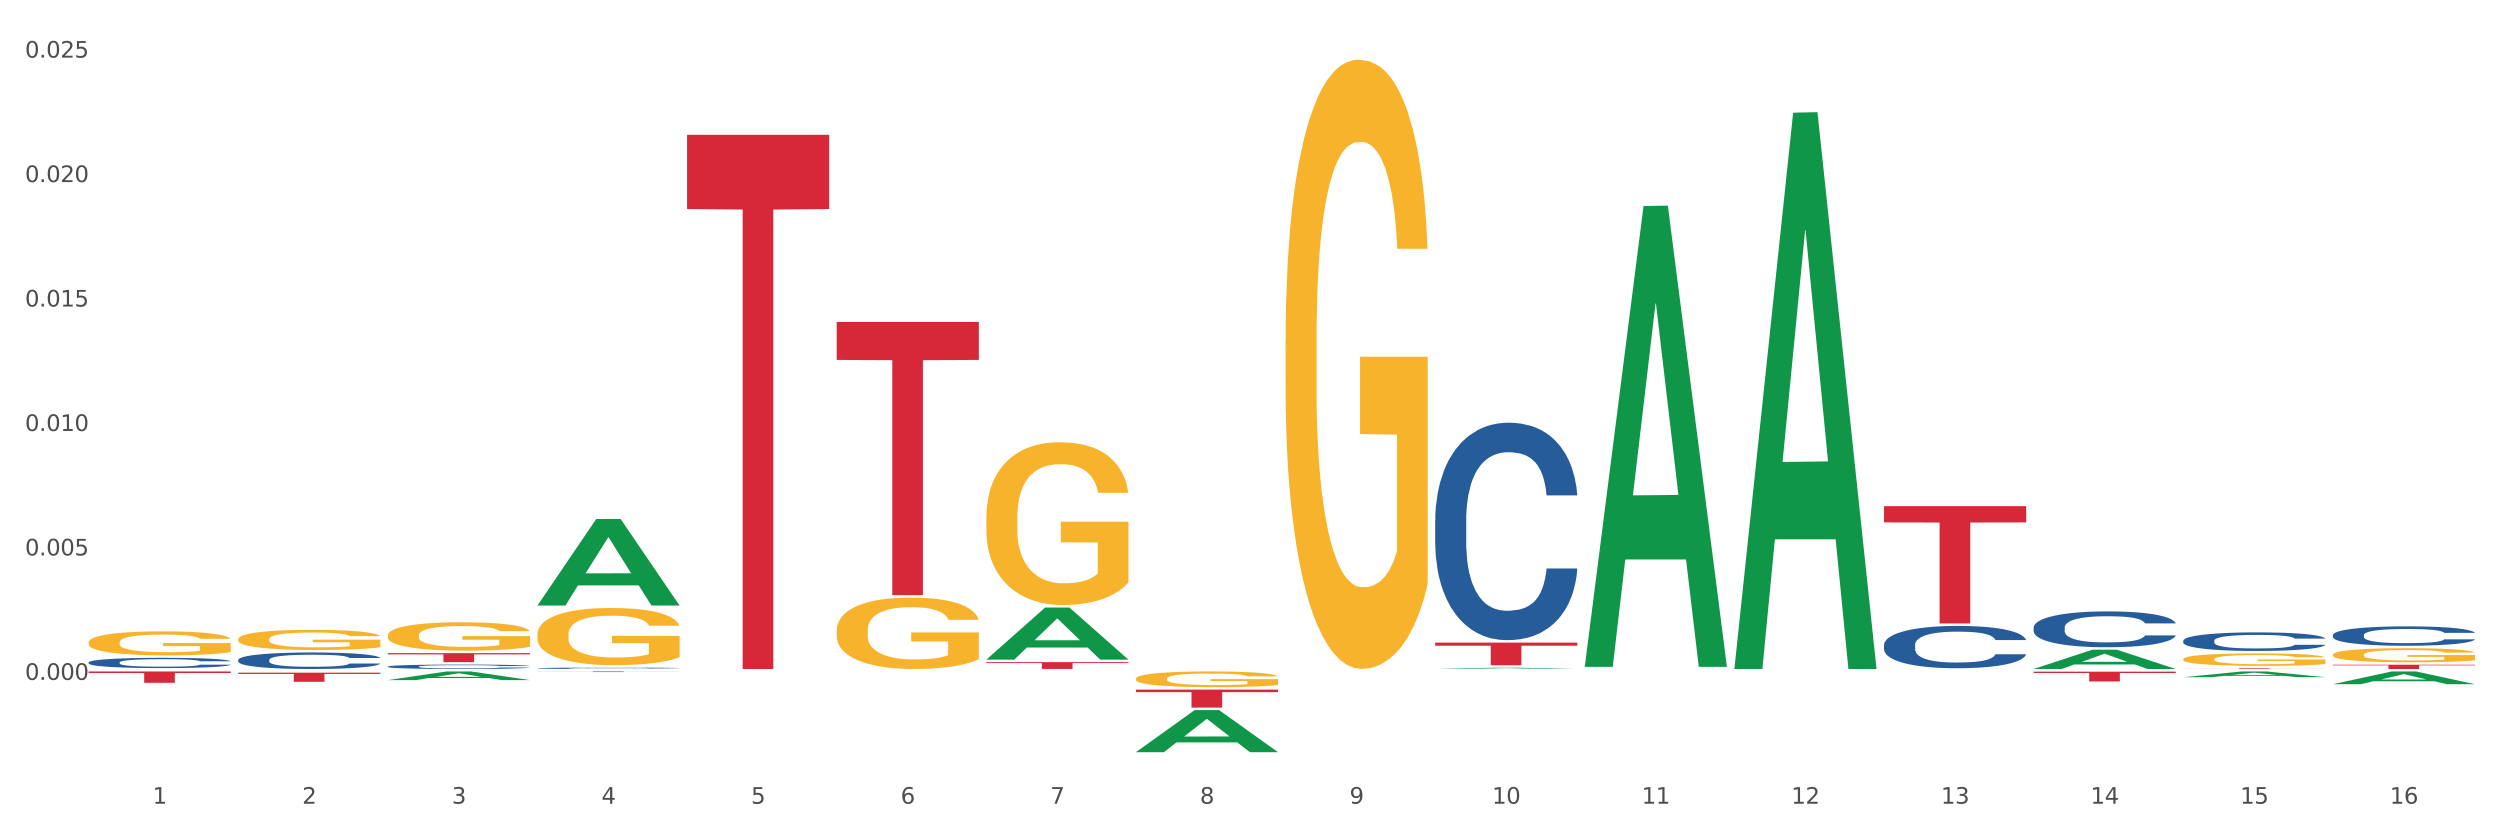 <?xml version="1.0" encoding="utf-8" standalone="no"?>
<!DOCTYPE svg PUBLIC "-//W3C//DTD SVG 1.1//EN"
  "http://www.w3.org/Graphics/SVG/1.1/DTD/svg11.dtd">
<svg xmlns:xlink="http://www.w3.org/1999/xlink" width="1080pt" height="360pt" viewBox="0 0 1080 360" xmlns="http://www.w3.org/2000/svg" version="1.1">
 <rect x="0" y="0" width="1080" height="360" fill="#333333" stroke="none"/>
 <defs>
  <style type="text/css">*{stroke-linejoin: round; stroke-linecap: butt}</style>
 </defs>
 <g id="figure_1">
  <g id="patch_1">
   <path d="M 0 360 
L 1080 360 
L 1080 0 
L 0 0 
z
" style="fill: #ffffff; stroke: #ffffff; stroke-linejoin: miter"/>
  </g>
  <g id="axes_1">
   <g id="matplotlib.axis_1">
    <g id="xtick_1">
     <g id="text_1">
      <!-- 1 -->
      <g style="fill: #4d4d4d" transform="translate(65.93 347.204) scale(0.096 -0.096)">
       <defs>
        <path id="DejaVuSans-31" d="M 794 531 
L 1825 531 
L 1825 4091 
L 703 3866 
L 703 4441 
L 1819 4666 
L 2450 4666 
L 2450 531 
L 3481 531 
L 3481 0 
L 794 0 
L 794 531 
z
" transform="scale(0.016)"/>
       </defs>
       <use xlink:href="#DejaVuSans-31"/>
      </g>
     </g>
    </g>
    <g id="xtick_2">
     <g id="text_2">
      <!-- 2 -->
      <g style="fill: #4d4d4d" transform="translate(130.565 347.204) scale(0.096 -0.096)">
       <defs>
        <path id="DejaVuSans-32" d="M 1228 531 
L 3431 531 
L 3431 0 
L 469 0 
L 469 531 
Q 828 903 1448 1529 
Q 2069 2156 2228 2338 
Q 2531 2678 2651 2914 
Q 2772 3150 2772 3378 
Q 2772 3750 2511 3984 
Q 2250 4219 1831 4219 
Q 1534 4219 1204 4116 
Q 875 4013 500 3803 
L 500 4441 
Q 881 4594 1212 4672 
Q 1544 4750 1819 4750 
Q 2544 4750 2975 4387 
Q 3406 4025 3406 3419 
Q 3406 3131 3298 2873 
Q 3191 2616 2906 2266 
Q 2828 2175 2409 1742 
Q 1991 1309 1228 531 
z
" transform="scale(0.016)"/>
       </defs>
       <use xlink:href="#DejaVuSans-32"/>
      </g>
     </g>
    </g>
    <g id="xtick_3">
     <g id="text_3">
      <!-- 3 -->
      <g style="fill: #4d4d4d" transform="translate(195.199 347.204) scale(0.096 -0.096)">
       <defs>
        <path id="DejaVuSans-33" d="M 2597 2516 
Q 3050 2419 3304 2112 
Q 3559 1806 3559 1356 
Q 3559 666 3084 287 
Q 2609 -91 1734 -91 
Q 1441 -91 1130 -33 
Q 819 25 488 141 
L 488 750 
Q 750 597 1062 519 
Q 1375 441 1716 441 
Q 2309 441 2620 675 
Q 2931 909 2931 1356 
Q 2931 1769 2642 2001 
Q 2353 2234 1838 2234 
L 1294 2234 
L 1294 2753 
L 1863 2753 
Q 2328 2753 2575 2939 
Q 2822 3125 2822 3475 
Q 2822 3834 2567 4026 
Q 2313 4219 1838 4219 
Q 1578 4219 1281 4162 
Q 984 4106 628 3988 
L 628 4550 
Q 988 4650 1302 4700 
Q 1616 4750 1894 4750 
Q 2613 4750 3031 4423 
Q 3450 4097 3450 3541 
Q 3450 3153 3228 2886 
Q 3006 2619 2597 2516 
z
" transform="scale(0.016)"/>
       </defs>
       <use xlink:href="#DejaVuSans-33"/>
      </g>
     </g>
    </g>
    <g id="xtick_4">
     <g id="text_4">
      <!-- 4 -->
      <g style="fill: #4d4d4d" transform="translate(259.833 347.204) scale(0.096 -0.096)">
       <defs>
        <path id="DejaVuSans-34" d="M 2419 4116 
L 825 1625 
L 2419 1625 
L 2419 4116 
z
M 2253 4666 
L 3047 4666 
L 3047 1625 
L 3713 1625 
L 3713 1100 
L 3047 1100 
L 3047 0 
L 2419 0 
L 2419 1100 
L 313 1100 
L 313 1709 
L 2253 4666 
z
" transform="scale(0.016)"/>
       </defs>
       <use xlink:href="#DejaVuSans-34"/>
      </g>
     </g>
    </g>
    <g id="xtick_5">
     <g id="text_5">
      <!-- 5 -->
      <g style="fill: #4d4d4d" transform="translate(324.467 347.204) scale(0.096 -0.096)">
       <defs>
        <path id="DejaVuSans-35" d="M 691 4666 
L 3169 4666 
L 3169 4134 
L 1269 4134 
L 1269 2991 
Q 1406 3038 1543 3061 
Q 1681 3084 1819 3084 
Q 2600 3084 3056 2656 
Q 3513 2228 3513 1497 
Q 3513 744 3044 326 
Q 2575 -91 1722 -91 
Q 1428 -91 1123 -41 
Q 819 9 494 109 
L 494 744 
Q 775 591 1075 516 
Q 1375 441 1709 441 
Q 2250 441 2565 725 
Q 2881 1009 2881 1497 
Q 2881 1984 2565 2268 
Q 2250 2553 1709 2553 
Q 1456 2553 1204 2497 
Q 953 2441 691 2322 
L 691 4666 
z
" transform="scale(0.016)"/>
       </defs>
       <use xlink:href="#DejaVuSans-35"/>
      </g>
     </g>
    </g>
    <g id="xtick_6">
     <g id="text_6">
      <!-- 6 -->
      <g style="fill: #4d4d4d" transform="translate(389.102 347.204) scale(0.096 -0.096)">
       <defs>
        <path id="DejaVuSans-36" d="M 2113 2584 
Q 1688 2584 1439 2293 
Q 1191 2003 1191 1497 
Q 1191 994 1439 701 
Q 1688 409 2113 409 
Q 2538 409 2786 701 
Q 3034 994 3034 1497 
Q 3034 2003 2786 2293 
Q 2538 2584 2113 2584 
z
M 3366 4563 
L 3366 3988 
Q 3128 4100 2886 4159 
Q 2644 4219 2406 4219 
Q 1781 4219 1451 3797 
Q 1122 3375 1075 2522 
Q 1259 2794 1537 2939 
Q 1816 3084 2150 3084 
Q 2853 3084 3261 2657 
Q 3669 2231 3669 1497 
Q 3669 778 3244 343 
Q 2819 -91 2113 -91 
Q 1303 -91 875 529 
Q 447 1150 447 2328 
Q 447 3434 972 4092 
Q 1497 4750 2381 4750 
Q 2619 4750 2861 4703 
Q 3103 4656 3366 4563 
z
" transform="scale(0.016)"/>
       </defs>
       <use xlink:href="#DejaVuSans-36"/>
      </g>
     </g>
    </g>
    <g id="xtick_7">
     <g id="text_7">
      <!-- 7 -->
      <g style="fill: #4d4d4d" transform="translate(453.736 347.204) scale(0.096 -0.096)">
       <defs>
        <path id="DejaVuSans-37" d="M 525 4666 
L 3525 4666 
L 3525 4397 
L 1831 0 
L 1172 0 
L 2766 4134 
L 525 4134 
L 525 4666 
z
" transform="scale(0.016)"/>
       </defs>
       <use xlink:href="#DejaVuSans-37"/>
      </g>
     </g>
    </g>
    <g id="xtick_8">
     <g id="text_8">
      <!-- 8 -->
      <g style="fill: #4d4d4d" transform="translate(518.37 347.204) scale(0.096 -0.096)">
       <defs>
        <path id="DejaVuSans-38" d="M 2034 2216 
Q 1584 2216 1326 1975 
Q 1069 1734 1069 1313 
Q 1069 891 1326 650 
Q 1584 409 2034 409 
Q 2484 409 2743 651 
Q 3003 894 3003 1313 
Q 3003 1734 2745 1975 
Q 2488 2216 2034 2216 
z
M 1403 2484 
Q 997 2584 770 2862 
Q 544 3141 544 3541 
Q 544 4100 942 4425 
Q 1341 4750 2034 4750 
Q 2731 4750 3128 4425 
Q 3525 4100 3525 3541 
Q 3525 3141 3298 2862 
Q 3072 2584 2669 2484 
Q 3125 2378 3379 2068 
Q 3634 1759 3634 1313 
Q 3634 634 3220 271 
Q 2806 -91 2034 -91 
Q 1263 -91 848 271 
Q 434 634 434 1313 
Q 434 1759 690 2068 
Q 947 2378 1403 2484 
z
M 1172 3481 
Q 1172 3119 1398 2916 
Q 1625 2713 2034 2713 
Q 2441 2713 2670 2916 
Q 2900 3119 2900 3481 
Q 2900 3844 2670 4047 
Q 2441 4250 2034 4250 
Q 1625 4250 1398 4047 
Q 1172 3844 1172 3481 
z
" transform="scale(0.016)"/>
       </defs>
       <use xlink:href="#DejaVuSans-38"/>
      </g>
     </g>
    </g>
    <g id="xtick_9">
     <g id="text_9">
      <!-- 9 -->
      <g style="fill: #4d4d4d" transform="translate(583.005 347.204) scale(0.096 -0.096)">
       <defs>
        <path id="DejaVuSans-39" d="M 703 97 
L 703 672 
Q 941 559 1184 500 
Q 1428 441 1663 441 
Q 2288 441 2617 861 
Q 2947 1281 2994 2138 
Q 2813 1869 2534 1725 
Q 2256 1581 1919 1581 
Q 1219 1581 811 2004 
Q 403 2428 403 3163 
Q 403 3881 828 4315 
Q 1253 4750 1959 4750 
Q 2769 4750 3195 4129 
Q 3622 3509 3622 2328 
Q 3622 1225 3098 567 
Q 2575 -91 1691 -91 
Q 1453 -91 1209 -44 
Q 966 3 703 97 
z
M 1959 2075 
Q 2384 2075 2632 2365 
Q 2881 2656 2881 3163 
Q 2881 3666 2632 3958 
Q 2384 4250 1959 4250 
Q 1534 4250 1286 3958 
Q 1038 3666 1038 3163 
Q 1038 2656 1286 2365 
Q 1534 2075 1959 2075 
z
" transform="scale(0.016)"/>
       </defs>
       <use xlink:href="#DejaVuSans-39"/>
      </g>
     </g>
    </g>
    <g id="xtick_10">
     <g id="text_10">
      <!-- 10 -->
      <g style="fill: #4d4d4d" transform="translate(644.585 347.204) scale(0.096 -0.096)">
       <defs>
        <path id="DejaVuSans-30" d="M 2034 4250 
Q 1547 4250 1301 3770 
Q 1056 3291 1056 2328 
Q 1056 1369 1301 889 
Q 1547 409 2034 409 
Q 2525 409 2770 889 
Q 3016 1369 3016 2328 
Q 3016 3291 2770 3770 
Q 2525 4250 2034 4250 
z
M 2034 4750 
Q 2819 4750 3233 4129 
Q 3647 3509 3647 2328 
Q 3647 1150 3233 529 
Q 2819 -91 2034 -91 
Q 1250 -91 836 529 
Q 422 1150 422 2328 
Q 422 3509 836 4129 
Q 1250 4750 2034 4750 
z
" transform="scale(0.016)"/>
       </defs>
       <use xlink:href="#DejaVuSans-31"/>
       <use xlink:href="#DejaVuSans-30" transform="translate(63.623 0)"/>
      </g>
     </g>
    </g>
    <g id="xtick_11">
     <g id="text_11">
      <!-- 11 -->
      <g style="fill: #4d4d4d" transform="translate(709.219 347.204) scale(0.096 -0.096)">
       <use xlink:href="#DejaVuSans-31"/>
       <use xlink:href="#DejaVuSans-31" transform="translate(63.623 0)"/>
      </g>
     </g>
    </g>
    <g id="xtick_12">
     <g id="text_12">
      <!-- 12 -->
      <g style="fill: #4d4d4d" transform="translate(773.854 347.204) scale(0.096 -0.096)">
       <use xlink:href="#DejaVuSans-31"/>
       <use xlink:href="#DejaVuSans-32" transform="translate(63.623 0)"/>
      </g>
     </g>
    </g>
    <g id="xtick_13">
     <g id="text_13">
      <!-- 13 -->
      <g style="fill: #4d4d4d" transform="translate(838.488 347.204) scale(0.096 -0.096)">
       <use xlink:href="#DejaVuSans-31"/>
       <use xlink:href="#DejaVuSans-33" transform="translate(63.623 0)"/>
      </g>
     </g>
    </g>
    <g id="xtick_14">
     <g id="text_14">
      <!-- 14 -->
      <g style="fill: #4d4d4d" transform="translate(903.122 347.204) scale(0.096 -0.096)">
       <use xlink:href="#DejaVuSans-31"/>
       <use xlink:href="#DejaVuSans-34" transform="translate(63.623 0)"/>
      </g>
     </g>
    </g>
    <g id="xtick_15">
     <g id="text_15">
      <!-- 15 -->
      <g style="fill: #4d4d4d" transform="translate(967.756 347.204) scale(0.096 -0.096)">
       <use xlink:href="#DejaVuSans-31"/>
       <use xlink:href="#DejaVuSans-35" transform="translate(63.623 0)"/>
      </g>
     </g>
    </g>
    <g id="xtick_16">
     <g id="text_16">
      <!-- 16 -->
      <g style="fill: #4d4d4d" transform="translate(1032.391 347.204) scale(0.096 -0.096)">
       <use xlink:href="#DejaVuSans-31"/>
       <use xlink:href="#DejaVuSans-36" transform="translate(63.623 0)"/>
      </g>
     </g>
    </g>
    <g id="xtick_17"/>
    <g id="xtick_18"/>
    <g id="xtick_19"/>
    <g id="xtick_20"/>
    <g id="xtick_21"/>
    <g id="xtick_22"/>
    <g id="xtick_23"/>
    <g id="xtick_24"/>
    <g id="xtick_25"/>
    <g id="xtick_26"/>
    <g id="xtick_27"/>
    <g id="xtick_28"/>
    <g id="xtick_29"/>
    <g id="xtick_30"/>
    <g id="xtick_31"/>
   </g>
   <g id="matplotlib.axis_2">
    <g id="ytick_1">
     <g id="text_17">
      <!-- 0.000 -->
      <g style="fill: #4d4d4d" transform="translate(10.8 293.71) scale(0.096 -0.096)">
       <defs>
        <path id="DejaVuSans-2e" d="M 684 794 
L 1344 794 
L 1344 0 
L 684 0 
L 684 794 
z
" transform="scale(0.016)"/>
       </defs>
       <use xlink:href="#DejaVuSans-30"/>
       <use xlink:href="#DejaVuSans-2e" transform="translate(63.623 0)"/>
       <use xlink:href="#DejaVuSans-30" transform="translate(95.41 0)"/>
       <use xlink:href="#DejaVuSans-30" transform="translate(159.033 0)"/>
       <use xlink:href="#DejaVuSans-30" transform="translate(222.656 0)"/>
      </g>
     </g>
    </g>
    <g id="ytick_2">
     <g id="text_18">
      <!-- 0.005 -->
      <g style="fill: #4d4d4d" transform="translate(10.8 239.948) scale(0.096 -0.096)">
       <use xlink:href="#DejaVuSans-30"/>
       <use xlink:href="#DejaVuSans-2e" transform="translate(63.623 0)"/>
       <use xlink:href="#DejaVuSans-30" transform="translate(95.41 0)"/>
       <use xlink:href="#DejaVuSans-30" transform="translate(159.033 0)"/>
       <use xlink:href="#DejaVuSans-35" transform="translate(222.656 0)"/>
      </g>
     </g>
    </g>
    <g id="ytick_3">
     <g id="text_19">
      <!-- 0.010 -->
      <g style="fill: #4d4d4d" transform="translate(10.8 186.185) scale(0.096 -0.096)">
       <use xlink:href="#DejaVuSans-30"/>
       <use xlink:href="#DejaVuSans-2e" transform="translate(63.623 0)"/>
       <use xlink:href="#DejaVuSans-30" transform="translate(95.41 0)"/>
       <use xlink:href="#DejaVuSans-31" transform="translate(159.033 0)"/>
       <use xlink:href="#DejaVuSans-30" transform="translate(222.656 0)"/>
      </g>
     </g>
    </g>
    <g id="ytick_4">
     <g id="text_20">
      <!-- 0.015 -->
      <g style="fill: #4d4d4d" transform="translate(10.8 132.422) scale(0.096 -0.096)">
       <use xlink:href="#DejaVuSans-30"/>
       <use xlink:href="#DejaVuSans-2e" transform="translate(63.623 0)"/>
       <use xlink:href="#DejaVuSans-30" transform="translate(95.41 0)"/>
       <use xlink:href="#DejaVuSans-31" transform="translate(159.033 0)"/>
       <use xlink:href="#DejaVuSans-35" transform="translate(222.656 0)"/>
      </g>
     </g>
    </g>
    <g id="ytick_5">
     <g id="text_21">
      <!-- 0.020 -->
      <g style="fill: #4d4d4d" transform="translate(10.8 78.659) scale(0.096 -0.096)">
       <use xlink:href="#DejaVuSans-30"/>
       <use xlink:href="#DejaVuSans-2e" transform="translate(63.623 0)"/>
       <use xlink:href="#DejaVuSans-30" transform="translate(95.41 0)"/>
       <use xlink:href="#DejaVuSans-32" transform="translate(159.033 0)"/>
       <use xlink:href="#DejaVuSans-30" transform="translate(222.656 0)"/>
      </g>
     </g>
    </g>
    <g id="ytick_6">
     <g id="text_22">
      <!-- 0.025 -->
      <g style="fill: #4d4d4d" transform="translate(10.8 24.896) scale(0.096 -0.096)">
       <use xlink:href="#DejaVuSans-30"/>
       <use xlink:href="#DejaVuSans-2e" transform="translate(63.623 0)"/>
       <use xlink:href="#DejaVuSans-30" transform="translate(95.41 0)"/>
       <use xlink:href="#DejaVuSans-32" transform="translate(159.033 0)"/>
       <use xlink:href="#DejaVuSans-35" transform="translate(222.656 0)"/>
      </g>
     </g>
    </g>
    <g id="ytick_7"/>
    <g id="ytick_8"/>
    <g id="ytick_9"/>
    <g id="ytick_10"/>
    <g id="ytick_11"/>
    <g id="ytick_12"/>
   </g>
   <g id="PolyCollection_1">
    <path d="M 167.552 293.801 
L 167.615 293.797 
L 192.936 290.067 
L 203.444 290.063 
L 228.954 293.808 
L 216.8 293.808 
L 211.293 292.936 
L 185.149 292.936 
L 184.96 292.95 
L 179.642 293.808 
L 167.552 293.808 
L 167.552 293.801 
L 188.441 292.415 
L 208.001 292.412 
L 198.316 290.861 
L 198.19 290.854 
L 198.063 290.865 
L 188.378 292.412 
L 188.441 292.415 
L 167.552 293.801 
z
" clip-path="url(#p19c8337921)" style="fill: #109648"/>
    <path d="M 232.186 261.533 
L 232.249 261.498 
L 257.57 224.208 
L 268.078 224.173 
L 293.588 261.603 
L 281.435 261.603 
L 275.927 252.887 
L 249.784 252.887 
L 249.594 253.028 
L 244.276 261.603 
L 232.186 261.603 
L 232.186 261.533 
L 253.075 247.686 
L 272.636 247.65 
L 262.95 232.151 
L 262.824 232.081 
L 262.697 232.186 
L 253.012 247.65 
L 253.075 247.686 
L 232.186 261.533 
z
" clip-path="url(#p19c8337921)" style="fill: #109648"/>
    <path d="M 1007.797 287.178 
L 1069.2 287.178 
L 1069.2 287.432 
L 1045.046 287.433 
L 1045.046 289.006 
L 1031.806 289.006 
L 1031.806 287.433 
L 1007.797 287.432 
L 1007.797 287.179 
L 1007.797 287.178 
z
" clip-path="url(#p19c8337921)" style="fill: #d62839"/>
    <path d="M 490.723 324.915 
L 490.786 324.898 
L 516.107 306.75 
L 526.615 306.733 
L 552.126 324.95 
L 539.972 324.95 
L 534.464 320.707 
L 508.321 320.707 
L 508.131 320.776 
L 502.814 324.95 
L 490.723 324.95 
L 490.723 324.915 
L 511.613 318.176 
L 531.173 318.159 
L 521.488 310.615 
L 521.361 310.581 
L 521.234 310.632 
L 511.549 318.159 
L 511.613 318.176 
L 490.723 324.915 
z
" clip-path="url(#p19c8337921)" style="fill: #109648"/>
    <path d="M 619.992 288.963 
L 620.055 288.962 
L 645.376 288.45 
L 655.884 288.449 
L 681.394 288.964 
L 669.24 288.964 
L 663.733 288.844 
L 637.59 288.844 
L 637.4 288.846 
L 632.082 288.964 
L 619.992 288.964 
L 619.992 288.963 
L 640.881 288.772 
L 660.441 288.772 
L 650.756 288.559 
L 650.63 288.558 
L 650.503 288.559 
L 640.818 288.772 
L 640.881 288.772 
L 619.992 288.963 
z
" clip-path="url(#p19c8337921)" style="fill: #109648"/>
    <path d="M 426.089 284.942 
L 426.152 284.92 
L 451.473 262.467 
L 461.981 262.446 
L 487.491 284.984 
L 475.337 284.984 
L 469.83 279.736 
L 443.687 279.736 
L 443.497 279.82 
L 438.179 284.984 
L 426.089 284.984 
L 426.089 284.942 
L 446.978 276.604 
L 466.539 276.582 
L 456.853 267.25 
L 456.727 267.208 
L 456.6 267.271 
L 446.915 276.582 
L 446.978 276.604 
L 426.089 284.942 
z
" clip-path="url(#p19c8337921)" style="fill: #109648"/>
    <path d="M 619.992 277.602 
L 681.394 277.602 
L 681.394 278.962 
L 657.241 278.971 
L 657.241 287.392 
L 644 287.392 
L 644 278.971 
L 619.992 278.962 
L 619.992 277.611 
L 619.992 277.602 
z
" clip-path="url(#p19c8337921)" style="fill: #d62839"/>
    <path d="M 813.895 218.64 
L 875.297 218.64 
L 875.297 225.685 
L 851.143 225.733 
L 851.143 269.337 
L 837.903 269.337 
L 837.903 225.733 
L 813.895 225.685 
L 813.895 218.688 
L 813.895 218.64 
z
" clip-path="url(#p19c8337921)" style="fill: #d62839"/>
    <path d="M 943.163 288.709 
L 1004.566 288.709 
L 1004.566 288.75 
L 980.412 288.751 
L 980.412 289.006 
L 967.171 289.006 
L 967.171 288.751 
L 943.163 288.75 
L 943.163 288.709 
L 943.163 288.709 
z
" clip-path="url(#p19c8337921)" style="fill: #d62839"/>
    <path d="M 878.529 290.15 
L 939.931 290.15 
L 939.931 290.741 
L 915.778 290.745 
L 915.778 294.406 
L 902.537 294.406 
L 902.537 290.745 
L 878.529 290.741 
L 878.529 290.154 
L 878.529 290.15 
z
" clip-path="url(#p19c8337921)" style="fill: #d62839"/>
    <path d="M 426.089 286.041 
L 487.491 286.041 
L 487.491 286.45 
L 463.338 286.453 
L 463.338 288.985 
L 450.097 288.985 
L 450.097 286.453 
L 426.089 286.45 
L 426.089 286.044 
L 426.089 286.041 
z
" clip-path="url(#p19c8337921)" style="fill: #d62839"/>
    <path d="M 490.723 297.916 
L 552.126 297.916 
L 552.126 298.994 
L 527.972 299.002 
L 527.972 305.675 
L 514.731 305.675 
L 514.731 299.002 
L 490.723 298.994 
L 490.723 297.923 
L 490.723 297.916 
z
" clip-path="url(#p19c8337921)" style="fill: #d62839"/>
    <path d="M 943.163 292.554 
L 943.226 292.552 
L 968.547 290.065 
L 979.055 290.063 
L 1004.566 292.559 
L 992.412 292.559 
L 986.905 291.978 
L 960.761 291.978 
L 960.571 291.987 
L 955.254 292.559 
L 943.163 292.559 
L 943.163 292.554 
L 964.053 291.631 
L 983.613 291.629 
L 973.928 290.595 
L 973.801 290.59 
L 973.675 290.597 
L 963.989 291.629 
L 964.053 291.631 
L 943.163 292.554 
z
" clip-path="url(#p19c8337921)" style="fill: #109648"/>
    <path d="M 1007.797 295.57 
L 1007.861 295.565 
L 1033.181 290.068 
L 1043.689 290.063 
L 1069.2 295.581 
L 1057.046 295.581 
L 1051.539 294.296 
L 1025.395 294.296 
L 1025.205 294.316 
L 1019.888 295.581 
L 1007.797 295.581 
L 1007.797 295.57 
L 1028.687 293.529 
L 1048.247 293.524 
L 1038.562 291.239 
L 1038.435 291.229 
L 1038.309 291.244 
L 1028.624 293.524 
L 1028.687 293.529 
L 1007.797 295.57 
z
" clip-path="url(#p19c8337921)" style="fill: #109648"/>
    <path d="M 684.626 287.713 
L 684.689 287.526 
L 710.01 89.012 
L 720.518 88.825 
L 746.029 288.087 
L 733.875 288.087 
L 728.367 241.686 
L 702.224 241.686 
L 702.034 242.435 
L 696.717 288.087 
L 684.626 288.087 
L 684.626 287.713 
L 705.515 213.995 
L 725.076 213.808 
L 715.391 131.297 
L 715.264 130.923 
L 715.137 131.484 
L 705.452 213.808 
L 705.515 213.995 
L 684.626 287.713 
z
" clip-path="url(#p19c8337921)" style="fill: #109648"/>
    <path d="M 749.26 288.552 
L 749.324 288.326 
L 774.644 48.678 
L 785.152 48.452 
L 810.663 289.003 
L 798.509 289.003 
L 793.002 232.988 
L 766.858 232.988 
L 766.668 233.891 
L 761.351 289.003 
L 749.26 289.003 
L 749.26 288.552 
L 770.15 199.559 
L 789.71 199.333 
L 780.025 99.724 
L 779.898 99.273 
L 779.772 99.95 
L 770.086 199.333 
L 770.15 199.559 
L 749.26 288.552 
z
" clip-path="url(#p19c8337921)" style="fill: #109648"/>
    <path d="M 102.917 276.124 
L 102.99 276.116 
L 102.99 275.829 
L 103.135 275.582 
L 103.86 274.985 
L 104.947 274.491 
L 105.745 274.228 
L 106.542 274.013 
L 107.484 273.798 
L 108.644 273.574 
L 110.747 273.248 
L 112.052 273.08 
L 113.646 272.905 
L 116.546 272.65 
L 118.649 272.507 
L 120.823 272.387 
L 124.376 272.244 
L 126.695 272.18 
L 129.16 272.132 
L 132.132 272.1 
L 134.38 272.092 
L 139.309 272.116 
L 143.514 272.188 
L 145.544 272.244 
L 148.154 272.339 
L 149.531 272.403 
L 151.778 272.531 
L 154.098 272.698 
L 155.693 272.841 
L 158.085 273.112 
L 159.898 273.383 
L 161.565 273.718 
L 162.435 273.949 
L 163.087 274.164 
L 163.667 274.411 
L 164.247 274.801 
L 151.198 274.801 
L 150.691 274.523 
L 149.894 274.26 
L 148.734 274.005 
L 147.719 273.845 
L 145.979 273.646 
L 144.384 273.519 
L 142.717 273.423 
L 140.687 273.343 
L 139.092 273.303 
L 136.845 273.272 
L 132.422 273.28 
L 129.45 273.343 
L 127.42 273.423 
L 126.115 273.495 
L 124.956 273.574 
L 123.651 273.686 
L 122.128 273.853 
L 121.041 274.005 
L 119.953 274.196 
L 119.083 274.387 
L 118.286 274.61 
L 117.634 274.849 
L 117.126 275.096 
L 116.691 275.399 
L 116.329 275.901 
L 116.329 276.993 
L 116.474 277.24 
L 116.836 277.566 
L 117.271 277.813 
L 117.996 278.108 
L 118.649 278.307 
L 119.881 278.594 
L 121.258 278.833 
L 122.346 278.985 
L 123.433 279.112 
L 125.318 279.287 
L 127.42 279.431 
L 129.233 279.519 
L 131.697 279.598 
L 133.365 279.63 
L 134.815 279.646 
L 138.367 279.646 
L 140.904 279.622 
L 143.732 279.566 
L 145.906 279.495 
L 147.719 279.407 
L 149.749 279.264 
L 151.053 279.128 
L 151.053 277.463 
L 135.105 277.455 
L 135.105 276.347 
L 164.32 276.347 
L 164.32 279.598 
L 163.087 279.766 
L 161.71 279.917 
L 160.26 280.052 
L 158.085 280.22 
L 155.476 280.379 
L 153.156 280.491 
L 150.691 280.586 
L 147.791 280.674 
L 144.022 280.754 
L 141.702 280.785 
L 138.802 280.809 
L 135.395 280.817 
L 132.422 280.801 
L 129.523 280.762 
L 126.478 280.69 
L 123.506 280.586 
L 121.258 280.483 
L 119.011 280.355 
L 116.619 280.188 
L 114.734 280.028 
L 113.284 279.885 
L 111.689 279.702 
L 109.949 279.463 
L 108.644 279.248 
L 107.484 279.025 
L 106.252 278.738 
L 105.382 278.491 
L 104.512 278.18 
L 104.005 277.949 
L 103.425 277.59 
L 102.99 277.088 
L 102.917 276.124 
z
" clip-path="url(#p19c8337921)" style="fill: #f7b32b"/>
    <path d="M 167.552 274.497 
L 167.624 274.486 
L 167.624 274.082 
L 167.769 273.735 
L 168.494 272.895 
L 169.581 272.2 
L 170.379 271.831 
L 171.176 271.528 
L 172.119 271.226 
L 173.279 270.912 
L 175.381 270.453 
L 176.686 270.218 
L 178.281 269.971 
L 181.18 269.613 
L 183.283 269.411 
L 185.458 269.243 
L 189.01 269.041 
L 191.33 268.952 
L 193.794 268.884 
L 196.767 268.84 
L 199.014 268.828 
L 203.944 268.862 
L 208.148 268.963 
L 210.178 269.041 
L 212.788 269.176 
L 214.165 269.265 
L 216.413 269.445 
L 218.732 269.68 
L 220.327 269.881 
L 222.72 270.262 
L 224.532 270.643 
L 226.199 271.114 
L 227.069 271.439 
L 227.722 271.741 
L 228.302 272.088 
L 228.882 272.637 
L 215.833 272.637 
L 215.325 272.245 
L 214.528 271.875 
L 213.368 271.517 
L 212.353 271.293 
L 210.613 271.013 
L 209.018 270.834 
L 207.351 270.699 
L 205.321 270.587 
L 203.726 270.531 
L 201.479 270.486 
L 197.057 270.498 
L 194.084 270.587 
L 192.055 270.699 
L 190.75 270.8 
L 189.59 270.912 
L 188.285 271.069 
L 186.763 271.304 
L 185.675 271.517 
L 184.588 271.786 
L 183.718 272.055 
L 182.92 272.368 
L 182.268 272.704 
L 181.76 273.052 
L 181.325 273.477 
L 180.963 274.183 
L 180.963 275.718 
L 181.108 276.065 
L 181.47 276.524 
L 181.905 276.872 
L 182.63 277.286 
L 183.283 277.566 
L 184.515 277.97 
L 185.893 278.306 
L 186.98 278.518 
L 188.067 278.698 
L 189.952 278.944 
L 192.055 279.146 
L 193.867 279.269 
L 196.332 279.381 
L 197.999 279.426 
L 199.449 279.448 
L 203.001 279.448 
L 205.539 279.415 
L 208.366 279.336 
L 210.541 279.235 
L 212.353 279.112 
L 214.383 278.911 
L 215.688 278.72 
L 215.688 276.379 
L 199.739 276.368 
L 199.739 274.81 
L 228.954 274.81 
L 228.954 279.381 
L 227.722 279.616 
L 226.344 279.829 
L 224.894 280.02 
L 222.72 280.255 
L 220.11 280.479 
L 217.79 280.636 
L 215.325 280.77 
L 212.425 280.893 
L 208.656 281.005 
L 206.336 281.05 
L 203.436 281.084 
L 200.029 281.095 
L 197.057 281.073 
L 194.157 281.017 
L 191.112 280.916 
L 188.14 280.77 
L 185.893 280.625 
L 183.645 280.445 
L 181.253 280.21 
L 179.368 279.986 
L 177.918 279.784 
L 176.323 279.527 
L 174.584 279.191 
L 173.279 278.888 
L 172.119 278.574 
L 170.886 278.171 
L 170.016 277.824 
L 169.146 277.387 
L 168.639 277.062 
L 168.059 276.558 
L 167.624 275.852 
L 167.552 274.497 
z
" clip-path="url(#p19c8337921)" style="fill: #f7b32b"/>
    <path d="M 426.089 223.559 
L 426.161 223.495 
L 426.161 221.182 
L 426.306 219.191 
L 427.031 214.374 
L 428.119 210.392 
L 428.916 208.273 
L 429.713 206.538 
L 430.656 204.804 
L 431.816 203.006 
L 433.918 200.373 
L 435.223 199.024 
L 436.818 197.611 
L 439.718 195.556 
L 441.82 194.399 
L 443.995 193.436 
L 447.547 192.28 
L 449.867 191.766 
L 452.332 191.381 
L 455.304 191.124 
L 457.551 191.06 
L 462.481 191.252 
L 466.686 191.83 
L 468.715 192.28 
L 471.325 193.051 
L 472.703 193.565 
L 474.95 194.592 
L 477.27 195.941 
L 478.865 197.097 
L 481.257 199.281 
L 483.069 201.465 
L 484.737 204.162 
L 485.606 206.025 
L 486.259 207.759 
L 486.839 209.75 
L 487.419 212.897 
L 474.37 212.897 
L 473.862 210.649 
L 473.065 208.53 
L 471.905 206.474 
L 470.89 205.19 
L 469.15 203.584 
L 467.555 202.556 
L 465.888 201.786 
L 463.858 201.143 
L 462.263 200.822 
L 460.016 200.565 
L 455.594 200.63 
L 452.622 201.143 
L 450.592 201.786 
L 449.287 202.364 
L 448.127 203.006 
L 446.822 203.905 
L 445.3 205.254 
L 444.212 206.474 
L 443.125 208.016 
L 442.255 209.557 
L 441.458 211.356 
L 440.805 213.282 
L 440.298 215.273 
L 439.863 217.714 
L 439.5 221.76 
L 439.5 230.56 
L 439.645 232.551 
L 440.008 235.184 
L 440.443 237.175 
L 441.168 239.551 
L 441.82 241.157 
L 443.052 243.469 
L 444.43 245.396 
L 445.517 246.616 
L 446.605 247.644 
L 448.489 249.057 
L 450.592 250.213 
L 452.404 250.92 
L 454.869 251.562 
L 456.536 251.819 
L 457.986 251.947 
L 461.538 251.947 
L 464.076 251.755 
L 466.903 251.305 
L 469.078 250.727 
L 470.89 250.021 
L 472.92 248.864 
L 474.225 247.773 
L 474.225 234.349 
L 458.276 234.285 
L 458.276 225.357 
L 487.491 225.357 
L 487.491 251.562 
L 486.259 252.911 
L 484.882 254.131 
L 483.432 255.223 
L 481.257 256.572 
L 478.647 257.856 
L 476.327 258.755 
L 473.862 259.526 
L 470.963 260.233 
L 467.193 260.875 
L 464.873 261.132 
L 461.973 261.325 
L 458.566 261.389 
L 455.594 261.26 
L 452.694 260.939 
L 449.649 260.361 
L 446.677 259.526 
L 444.43 258.691 
L 442.182 257.664 
L 439.79 256.315 
L 437.905 255.03 
L 436.455 253.874 
L 434.861 252.397 
L 433.121 250.47 
L 431.816 248.736 
L 430.656 246.938 
L 429.424 244.625 
L 428.554 242.634 
L 427.684 240.129 
L 427.176 238.267 
L 426.596 235.377 
L 426.161 231.33 
L 426.089 223.559 
z
" clip-path="url(#p19c8337921)" style="fill: #f7b32b"/>
    <path d="M 878.529 288.99 
L 878.592 288.982 
L 903.913 280.669 
L 914.421 280.662 
L 939.931 289.006 
L 927.777 289.006 
L 922.27 287.063 
L 896.127 287.063 
L 895.937 287.094 
L 890.619 289.006 
L 878.529 289.006 
L 878.529 288.99 
L 899.418 285.903 
L 918.979 285.895 
L 909.293 282.44 
L 909.167 282.424 
L 909.04 282.448 
L 899.355 285.895 
L 899.418 285.903 
L 878.529 288.99 
z
" clip-path="url(#p19c8337921)" style="fill: #109648"/>
    <path d="M 232.186 274.069 
L 232.258 274.047 
L 232.258 273.235 
L 232.403 272.536 
L 233.128 270.845 
L 234.216 269.447 
L 235.013 268.703 
L 235.811 268.094 
L 236.753 267.486 
L 237.913 266.854 
L 240.015 265.93 
L 241.32 265.456 
L 242.915 264.96 
L 245.815 264.239 
L 247.917 263.833 
L 250.092 263.495 
L 253.644 263.089 
L 255.964 262.909 
L 258.429 262.773 
L 261.401 262.683 
L 263.648 262.661 
L 268.578 262.728 
L 272.783 262.931 
L 274.812 263.089 
L 277.422 263.36 
L 278.8 263.54 
L 281.047 263.901 
L 283.367 264.374 
L 284.962 264.78 
L 287.354 265.547 
L 289.166 266.313 
L 290.834 267.26 
L 291.704 267.914 
L 292.356 268.523 
L 292.936 269.222 
L 293.516 270.327 
L 280.467 270.327 
L 279.96 269.537 
L 279.162 268.793 
L 278.002 268.072 
L 276.987 267.621 
L 275.247 267.057 
L 273.653 266.696 
L 271.985 266.426 
L 269.955 266.2 
L 268.36 266.088 
L 266.113 265.998 
L 261.691 266.02 
L 258.719 266.2 
L 256.689 266.426 
L 255.384 266.629 
L 254.224 266.854 
L 252.919 267.17 
L 251.397 267.643 
L 250.309 268.072 
L 249.222 268.613 
L 248.352 269.154 
L 247.555 269.785 
L 246.902 270.462 
L 246.395 271.161 
L 245.96 272.018 
L 245.597 273.438 
L 245.597 276.527 
L 245.742 277.226 
L 246.105 278.15 
L 246.54 278.849 
L 247.265 279.683 
L 247.917 280.247 
L 249.15 281.059 
L 250.527 281.735 
L 251.614 282.164 
L 252.702 282.524 
L 254.587 283.02 
L 256.689 283.426 
L 258.501 283.674 
L 260.966 283.9 
L 262.633 283.99 
L 264.083 284.035 
L 267.636 284.035 
L 270.173 283.967 
L 273 283.81 
L 275.175 283.607 
L 276.987 283.359 
L 279.017 282.953 
L 280.322 282.569 
L 280.322 277.857 
L 264.373 277.835 
L 264.373 274.701 
L 293.588 274.701 
L 293.588 283.9 
L 292.356 284.373 
L 290.979 284.802 
L 289.529 285.185 
L 287.354 285.658 
L 284.744 286.109 
L 282.424 286.425 
L 279.96 286.696 
L 277.06 286.944 
L 273.29 287.169 
L 270.97 287.259 
L 268.071 287.327 
L 264.663 287.349 
L 261.691 287.304 
L 258.791 287.192 
L 255.746 286.989 
L 252.774 286.696 
L 250.527 286.402 
L 248.28 286.042 
L 245.887 285.568 
L 244.002 285.117 
L 242.553 284.711 
L 240.958 284.193 
L 239.218 283.516 
L 237.913 282.908 
L 236.753 282.276 
L 235.521 281.465 
L 234.651 280.766 
L 233.781 279.886 
L 233.273 279.233 
L 232.693 278.218 
L 232.258 276.797 
L 232.186 274.069 
z
" clip-path="url(#p19c8337921)" style="fill: #f7b32b"/>
    <path d="M 38.283 277.545 
L 38.355 277.535 
L 38.355 277.195 
L 38.5 276.901 
L 39.225 276.191 
L 40.313 275.604 
L 41.11 275.291 
L 41.908 275.035 
L 42.85 274.78 
L 44.01 274.515 
L 46.112 274.126 
L 47.417 273.927 
L 49.012 273.719 
L 51.912 273.416 
L 54.014 273.246 
L 56.189 273.103 
L 59.741 272.933 
L 62.061 272.857 
L 64.526 272.8 
L 67.498 272.763 
L 69.745 272.753 
L 74.675 272.781 
L 78.88 272.867 
L 80.91 272.933 
L 83.519 273.047 
L 84.897 273.122 
L 87.144 273.274 
L 89.464 273.473 
L 91.059 273.643 
L 93.451 273.965 
L 95.263 274.287 
L 96.931 274.685 
L 97.801 274.96 
L 98.453 275.215 
L 99.033 275.509 
L 99.613 275.973 
L 86.564 275.973 
L 86.057 275.641 
L 85.259 275.329 
L 84.099 275.026 
L 83.084 274.836 
L 81.345 274.6 
L 79.75 274.448 
L 78.082 274.335 
L 76.052 274.24 
L 74.458 274.193 
L 72.21 274.155 
L 67.788 274.164 
L 64.816 274.24 
L 62.786 274.335 
L 61.481 274.42 
L 60.321 274.515 
L 59.016 274.647 
L 57.494 274.846 
L 56.407 275.026 
L 55.319 275.253 
L 54.449 275.48 
L 53.652 275.746 
L 52.999 276.03 
L 52.492 276.323 
L 52.057 276.683 
L 51.694 277.28 
L 51.694 278.577 
L 51.839 278.871 
L 52.202 279.259 
L 52.637 279.553 
L 53.362 279.903 
L 54.014 280.14 
L 55.247 280.481 
L 56.624 280.765 
L 57.711 280.945 
L 58.799 281.096 
L 60.684 281.304 
L 62.786 281.475 
L 64.598 281.579 
L 67.063 281.674 
L 68.731 281.712 
L 70.18 281.731 
L 73.733 281.731 
L 76.27 281.702 
L 79.097 281.636 
L 81.272 281.551 
L 83.084 281.447 
L 85.114 281.276 
L 86.419 281.115 
L 86.419 279.136 
L 70.47 279.126 
L 70.47 277.81 
L 99.686 277.81 
L 99.686 281.674 
L 98.453 281.873 
L 97.076 282.053 
L 95.626 282.214 
L 93.451 282.412 
L 90.841 282.602 
L 88.521 282.734 
L 86.057 282.848 
L 83.157 282.952 
L 79.387 283.047 
L 77.067 283.085 
L 74.168 283.113 
L 70.76 283.123 
L 67.788 283.104 
L 64.888 283.056 
L 61.844 282.971 
L 58.871 282.848 
L 56.624 282.725 
L 54.377 282.573 
L 51.984 282.375 
L 50.1 282.185 
L 48.65 282.015 
L 47.055 281.797 
L 45.315 281.513 
L 44.01 281.257 
L 42.85 280.992 
L 41.618 280.651 
L 40.748 280.357 
L 39.878 279.988 
L 39.37 279.714 
L 38.79 279.287 
L 38.355 278.691 
L 38.283 277.545 
z
" clip-path="url(#p19c8337921)" style="fill: #f7b32b"/>
    <path d="M 361.454 272.415 
L 361.527 272.387 
L 361.527 271.373 
L 361.672 270.5 
L 362.397 268.388 
L 363.484 266.641 
L 364.282 265.712 
L 365.079 264.951 
L 366.022 264.191 
L 367.182 263.402 
L 369.284 262.247 
L 370.589 261.656 
L 372.184 261.036 
L 375.083 260.135 
L 377.186 259.628 
L 379.361 259.205 
L 382.913 258.698 
L 385.233 258.473 
L 387.697 258.304 
L 390.67 258.191 
L 392.917 258.163 
L 397.847 258.247 
L 402.051 258.501 
L 404.081 258.698 
L 406.691 259.036 
L 408.068 259.261 
L 410.316 259.712 
L 412.635 260.304 
L 414.23 260.811 
L 416.623 261.768 
L 418.435 262.726 
L 420.102 263.909 
L 420.972 264.726 
L 421.625 265.486 
L 422.205 266.359 
L 422.785 267.74 
L 409.736 267.74 
L 409.228 266.754 
L 408.431 265.824 
L 407.271 264.923 
L 406.256 264.36 
L 404.516 263.655 
L 402.921 263.205 
L 401.254 262.867 
L 399.224 262.585 
L 397.629 262.444 
L 395.382 262.332 
L 390.96 262.36 
L 387.987 262.585 
L 385.958 262.867 
L 384.653 263.12 
L 383.493 263.402 
L 382.188 263.796 
L 380.665 264.388 
L 379.578 264.923 
L 378.491 265.599 
L 377.621 266.275 
L 376.823 267.064 
L 376.171 267.909 
L 375.663 268.782 
L 375.228 269.852 
L 374.866 271.627 
L 374.866 275.486 
L 375.011 276.359 
L 375.373 277.514 
L 375.808 278.387 
L 376.533 279.429 
L 377.186 280.133 
L 378.418 281.147 
L 379.796 281.992 
L 380.883 282.527 
L 381.97 282.978 
L 383.855 283.598 
L 385.958 284.105 
L 387.77 284.415 
L 390.235 284.696 
L 391.902 284.809 
L 393.352 284.865 
L 396.904 284.865 
L 399.441 284.781 
L 402.269 284.584 
L 404.444 284.33 
L 406.256 284.02 
L 408.286 283.513 
L 409.591 283.034 
L 409.591 277.148 
L 393.642 277.119 
L 393.642 273.204 
L 422.857 273.204 
L 422.857 284.696 
L 421.625 285.288 
L 420.247 285.823 
L 418.797 286.302 
L 416.623 286.893 
L 414.013 287.457 
L 411.693 287.851 
L 409.228 288.189 
L 406.328 288.499 
L 402.559 288.781 
L 400.239 288.893 
L 397.339 288.978 
L 393.932 289.006 
L 390.96 288.95 
L 388.06 288.809 
L 385.015 288.555 
L 382.043 288.189 
L 379.796 287.823 
L 377.548 287.372 
L 375.156 286.781 
L 373.271 286.217 
L 371.821 285.71 
L 370.226 285.063 
L 368.486 284.217 
L 367.182 283.457 
L 366.022 282.668 
L 364.789 281.654 
L 363.919 280.781 
L 363.049 279.683 
L 362.542 278.866 
L 361.962 277.598 
L 361.527 275.824 
L 361.454 272.415 
z
" clip-path="url(#p19c8337921)" style="fill: #f7b32b"/>
    <path d="M 813.895 278.608 
L 813.967 278.591 
L 813.967 278.124 
L 814.185 277.49 
L 814.983 276.321 
L 815.999 275.436 
L 817.741 274.401 
L 818.685 273.967 
L 819.919 273.483 
L 822.459 272.698 
L 825.362 272.031 
L 827.394 271.663 
L 828.919 271.43 
L 832.33 271.012 
L 834.289 270.829 
L 836.322 270.678 
L 838.064 270.578 
L 840.967 270.461 
L 843.289 270.411 
L 845.975 270.394 
L 848.225 270.411 
L 851.201 270.478 
L 855.555 270.678 
L 857.225 270.795 
L 859.475 270.995 
L 861.797 271.263 
L 863.684 271.53 
L 865.862 271.914 
L 868.112 272.414 
L 870.289 273.049 
L 871.813 273.633 
L 873.047 274.251 
L 874.136 275.002 
L 874.934 275.82 
L 875.297 276.505 
L 862.015 276.505 
L 861.652 275.887 
L 860.926 275.219 
L 860.201 274.768 
L 859.402 274.401 
L 858.168 273.984 
L 857.08 273.717 
L 855.265 273.399 
L 853.596 273.199 
L 852.217 273.082 
L 850.547 272.982 
L 846.991 272.882 
L 844.451 272.882 
L 842.854 272.915 
L 840.894 272.999 
L 839.225 273.116 
L 837.265 273.316 
L 835.741 273.533 
L 834.217 273.817 
L 833.346 274.017 
L 832.04 274.384 
L 831.169 274.685 
L 830.007 275.202 
L 829.354 275.57 
L 828.193 276.521 
L 827.685 277.222 
L 827.467 277.707 
L 827.322 278.241 
L 827.322 280.845 
L 827.757 282.014 
L 828.12 282.515 
L 828.701 283.082 
L 829.79 283.817 
L 831.386 284.535 
L 833.056 285.052 
L 834.435 285.369 
L 835.741 285.603 
L 837.048 285.787 
L 838.644 285.954 
L 839.951 286.054 
L 841.91 286.154 
L 844.233 286.204 
L 846.047 286.204 
L 849.749 286.121 
L 851.418 286.037 
L 853.015 285.92 
L 854.757 285.737 
L 856.136 285.536 
L 856.934 285.386 
L 858.241 285.069 
L 859.257 284.735 
L 860.128 284.351 
L 860.709 284.017 
L 861.362 283.516 
L 861.87 282.949 
L 862.015 282.648 
L 875.297 282.648 
L 875.007 283.249 
L 874.499 283.833 
L 873.483 284.618 
L 872.684 285.069 
L 871.45 285.62 
L 870.144 286.087 
L 868.329 286.605 
L 866.66 286.989 
L 864.918 287.323 
L 863.031 287.623 
L 859.62 288.04 
L 858.386 288.157 
L 855.773 288.358 
L 853.741 288.474 
L 850.765 288.591 
L 847.717 288.658 
L 844.523 288.675 
L 841.693 288.641 
L 838.572 288.541 
L 836.612 288.441 
L 834.435 288.291 
L 831.894 288.057 
L 829.499 287.773 
L 827.249 287.439 
L 825.144 287.055 
L 823.185 286.621 
L 820.644 285.904 
L 818.757 285.202 
L 817.378 284.551 
L 816.435 284 
L 815.491 283.299 
L 814.983 282.815 
L 814.185 281.646 
L 813.895 280.561 
L 813.895 278.608 
z
" clip-path="url(#p19c8337921)" style="fill: #255c99"/>
    <path d="M 38.283 286.169 
L 38.356 286.165 
L 38.356 286.052 
L 38.573 285.898 
L 39.372 285.615 
L 40.388 285.401 
L 42.13 285.15 
L 43.073 285.045 
L 44.307 284.928 
L 46.847 284.738 
L 49.751 284.576 
L 51.783 284.487 
L 53.307 284.431 
L 56.718 284.33 
L 58.678 284.285 
L 60.71 284.249 
L 62.452 284.224 
L 65.355 284.196 
L 67.678 284.184 
L 70.363 284.18 
L 72.613 284.184 
L 75.589 284.2 
L 79.944 284.249 
L 81.613 284.277 
L 83.863 284.325 
L 86.186 284.39 
L 88.073 284.455 
L 90.25 284.548 
L 92.5 284.669 
L 94.678 284.823 
L 96.202 284.964 
L 97.436 285.114 
L 98.524 285.296 
L 99.323 285.494 
L 99.686 285.659 
L 86.403 285.659 
L 86.041 285.51 
L 85.315 285.348 
L 84.589 285.239 
L 83.791 285.15 
L 82.557 285.049 
L 81.468 284.984 
L 79.654 284.908 
L 77.984 284.859 
L 76.605 284.831 
L 74.936 284.807 
L 71.379 284.782 
L 68.839 284.782 
L 67.242 284.79 
L 65.283 284.811 
L 63.613 284.839 
L 61.654 284.887 
L 60.13 284.94 
L 58.605 285.009 
L 57.734 285.057 
L 56.428 285.146 
L 55.557 285.219 
L 54.396 285.344 
L 53.743 285.433 
L 52.581 285.664 
L 52.073 285.833 
L 51.855 285.951 
L 51.71 286.08 
L 51.71 286.711 
L 52.146 286.994 
L 52.509 287.115 
L 53.089 287.252 
L 54.178 287.43 
L 55.775 287.604 
L 57.444 287.729 
L 58.823 287.806 
L 60.13 287.863 
L 61.436 287.907 
L 63.033 287.948 
L 64.339 287.972 
L 66.299 287.996 
L 68.621 288.008 
L 70.436 288.008 
L 74.137 287.988 
L 75.807 287.968 
L 77.404 287.939 
L 79.145 287.895 
L 80.524 287.846 
L 81.323 287.81 
L 82.629 287.733 
L 83.645 287.652 
L 84.516 287.559 
L 85.097 287.479 
L 85.75 287.357 
L 86.258 287.22 
L 86.403 287.147 
L 99.686 287.147 
L 99.395 287.293 
L 98.887 287.434 
L 97.871 287.624 
L 97.073 287.733 
L 95.839 287.867 
L 94.532 287.98 
L 92.718 288.105 
L 91.049 288.198 
L 89.307 288.279 
L 87.42 288.352 
L 84.008 288.453 
L 82.774 288.481 
L 80.162 288.53 
L 78.129 288.558 
L 75.154 288.586 
L 72.105 288.602 
L 68.912 288.606 
L 66.081 288.598 
L 62.96 288.574 
L 61.001 288.55 
L 58.823 288.513 
L 56.283 288.457 
L 53.888 288.388 
L 51.638 288.307 
L 49.533 288.214 
L 47.573 288.109 
L 45.033 287.935 
L 43.146 287.766 
L 41.767 287.608 
L 40.823 287.475 
L 39.88 287.305 
L 39.372 287.188 
L 38.573 286.905 
L 38.283 286.642 
L 38.283 286.169 
z
" clip-path="url(#p19c8337921)" style="fill: #255c99"/>
    <path d="M 102.917 285.079 
L 102.99 285.072 
L 102.99 284.89 
L 103.208 284.642 
L 104.006 284.187 
L 105.022 283.841 
L 106.764 283.438 
L 107.708 283.268 
L 108.941 283.079 
L 111.482 282.773 
L 114.385 282.513 
L 116.417 282.37 
L 117.941 282.278 
L 121.353 282.116 
L 123.312 282.044 
L 125.344 281.985 
L 127.086 281.946 
L 129.99 281.901 
L 132.312 281.881 
L 134.998 281.875 
L 137.248 281.881 
L 140.223 281.907 
L 144.578 281.985 
L 146.247 282.031 
L 148.497 282.109 
L 150.82 282.213 
L 152.707 282.317 
L 154.884 282.467 
L 157.134 282.663 
L 159.312 282.91 
L 160.836 283.138 
L 162.07 283.379 
L 163.159 283.672 
L 163.957 283.991 
L 164.32 284.258 
L 151.038 284.258 
L 150.675 284.017 
L 149.949 283.757 
L 149.223 283.581 
L 148.425 283.438 
L 147.191 283.275 
L 146.102 283.171 
L 144.288 283.047 
L 142.618 282.969 
L 141.239 282.923 
L 139.57 282.884 
L 136.014 282.845 
L 133.473 282.845 
L 131.877 282.858 
L 129.917 282.891 
L 128.248 282.936 
L 126.288 283.014 
L 124.764 283.099 
L 123.24 283.21 
L 122.369 283.288 
L 121.062 283.431 
L 120.191 283.548 
L 119.03 283.75 
L 118.377 283.893 
L 117.216 284.265 
L 116.707 284.538 
L 116.49 284.727 
L 116.345 284.935 
L 116.345 285.951 
L 116.78 286.407 
L 117.143 286.603 
L 117.724 286.824 
L 118.812 287.111 
L 120.409 287.391 
L 122.078 287.593 
L 123.457 287.716 
L 124.764 287.808 
L 126.07 287.879 
L 127.667 287.944 
L 128.973 287.983 
L 130.933 288.023 
L 133.256 288.042 
L 135.07 288.042 
L 138.772 288.009 
L 140.441 287.977 
L 142.038 287.931 
L 143.78 287.86 
L 145.159 287.782 
L 145.957 287.723 
L 147.264 287.599 
L 148.28 287.469 
L 149.151 287.319 
L 149.731 287.189 
L 150.385 286.994 
L 150.893 286.772 
L 151.038 286.655 
L 164.32 286.655 
L 164.03 286.889 
L 163.521 287.117 
L 162.505 287.423 
L 161.707 287.599 
L 160.473 287.814 
L 159.167 287.996 
L 157.352 288.198 
L 155.683 288.348 
L 153.941 288.478 
L 152.054 288.596 
L 148.643 288.758 
L 147.409 288.804 
L 144.796 288.882 
L 142.764 288.928 
L 139.788 288.973 
L 136.74 288.999 
L 133.546 289.006 
L 130.715 288.993 
L 127.594 288.954 
L 125.635 288.915 
L 123.457 288.856 
L 120.917 288.765 
L 118.522 288.654 
L 116.272 288.524 
L 114.167 288.374 
L 112.208 288.205 
L 109.667 287.925 
L 107.78 287.651 
L 106.401 287.397 
L 105.458 287.182 
L 104.514 286.909 
L 104.006 286.72 
L 103.208 286.264 
L 102.917 285.841 
L 102.917 285.079 
z
" clip-path="url(#p19c8337921)" style="fill: #255c99"/>
    <path d="M 167.552 287.952 
L 167.624 287.95 
L 167.624 287.901 
L 167.842 287.835 
L 168.64 287.713 
L 169.656 287.62 
L 171.398 287.512 
L 172.342 287.466 
L 173.576 287.415 
L 176.116 287.333 
L 179.019 287.263 
L 181.051 287.225 
L 182.576 287.2 
L 185.987 287.157 
L 187.947 287.138 
L 189.979 287.122 
L 191.721 287.111 
L 194.624 287.099 
L 196.946 287.094 
L 199.632 287.092 
L 201.882 287.094 
L 204.858 287.101 
L 209.212 287.122 
L 210.882 287.134 
L 213.132 287.155 
L 215.454 287.183 
L 217.341 287.211 
L 219.519 287.251 
L 221.769 287.304 
L 223.946 287.37 
L 225.47 287.431 
L 226.704 287.496 
L 227.793 287.575 
L 228.591 287.66 
L 228.954 287.732 
L 215.672 287.732 
L 215.309 287.667 
L 214.583 287.597 
L 213.858 287.55 
L 213.059 287.512 
L 211.825 287.468 
L 210.737 287.44 
L 208.922 287.407 
L 207.253 287.386 
L 205.874 287.374 
L 204.204 287.363 
L 200.648 287.353 
L 198.108 287.353 
L 196.511 287.356 
L 194.551 287.365 
L 192.882 287.377 
L 190.922 287.398 
L 189.398 287.421 
L 187.874 287.45 
L 187.003 287.471 
L 185.697 287.51 
L 184.826 287.541 
L 183.664 287.595 
L 183.011 287.634 
L 181.85 287.734 
L 181.342 287.807 
L 181.124 287.858 
L 180.979 287.914 
L 180.979 288.186 
L 181.414 288.309 
L 181.777 288.361 
L 182.358 288.42 
L 183.447 288.497 
L 185.043 288.572 
L 186.713 288.627 
L 188.092 288.66 
L 189.398 288.684 
L 190.705 288.704 
L 192.301 288.721 
L 193.608 288.732 
L 195.567 288.742 
L 197.89 288.747 
L 199.704 288.747 
L 203.406 288.739 
L 205.075 288.73 
L 206.672 288.718 
L 208.414 288.698 
L 209.793 288.677 
L 210.591 288.662 
L 211.898 288.628 
L 212.914 288.593 
L 213.785 288.553 
L 214.366 288.518 
L 215.019 288.466 
L 215.527 288.406 
L 215.672 288.375 
L 228.954 288.375 
L 228.664 288.438 
L 228.156 288.499 
L 227.14 288.581 
L 226.341 288.628 
L 225.107 288.686 
L 223.801 288.735 
L 221.987 288.789 
L 220.317 288.829 
L 218.575 288.864 
L 216.688 288.896 
L 213.277 288.94 
L 212.043 288.952 
L 209.43 288.973 
L 207.398 288.985 
L 204.422 288.997 
L 201.374 289.004 
L 198.18 289.006 
L 195.35 289.002 
L 192.229 288.992 
L 190.269 288.981 
L 188.092 288.966 
L 185.551 288.941 
L 183.156 288.912 
L 180.906 288.877 
L 178.801 288.836 
L 176.842 288.791 
L 174.302 288.716 
L 172.414 288.642 
L 171.035 288.574 
L 170.092 288.517 
L 169.148 288.443 
L 168.64 288.392 
L 167.842 288.27 
L 167.552 288.157 
L 167.552 287.952 
z
" clip-path="url(#p19c8337921)" style="fill: #255c99"/>
    <path d="M 232.186 288.676 
L 232.258 288.675 
L 232.258 288.66 
L 232.476 288.639 
L 233.275 288.601 
L 234.291 288.572 
L 236.033 288.538 
L 236.976 288.524 
L 238.21 288.508 
L 240.75 288.482 
L 243.654 288.46 
L 245.686 288.448 
L 247.21 288.441 
L 250.621 288.427 
L 252.581 288.421 
L 254.613 288.416 
L 256.355 288.413 
L 259.258 288.409 
L 261.581 288.407 
L 264.266 288.407 
L 266.516 288.407 
L 269.492 288.409 
L 273.847 288.416 
L 275.516 288.42 
L 277.766 288.426 
L 280.089 288.435 
L 281.976 288.444 
L 284.153 288.456 
L 286.403 288.473 
L 288.58 288.494 
L 290.105 288.513 
L 291.338 288.533 
L 292.427 288.558 
L 293.226 288.584 
L 293.588 288.607 
L 280.306 288.607 
L 279.943 288.587 
L 279.218 288.565 
L 278.492 288.55 
L 277.693 288.538 
L 276.46 288.524 
L 275.371 288.516 
L 273.556 288.505 
L 271.887 288.499 
L 270.508 288.495 
L 268.839 288.491 
L 265.282 288.488 
L 262.742 288.488 
L 261.145 288.489 
L 259.186 288.492 
L 257.516 288.496 
L 255.557 288.502 
L 254.032 288.509 
L 252.508 288.519 
L 251.637 288.525 
L 250.331 288.537 
L 249.46 288.547 
L 248.299 288.564 
L 247.645 288.576 
L 246.484 288.607 
L 245.976 288.63 
L 245.758 288.646 
L 245.613 288.664 
L 245.613 288.749 
L 246.049 288.788 
L 246.412 288.804 
L 246.992 288.823 
L 248.081 288.847 
L 249.678 288.87 
L 251.347 288.887 
L 252.726 288.898 
L 254.032 288.905 
L 255.339 288.911 
L 256.936 288.917 
L 258.242 288.92 
L 260.202 288.923 
L 262.524 288.925 
L 264.339 288.925 
L 268.04 288.922 
L 269.71 288.919 
L 271.306 288.916 
L 273.048 288.91 
L 274.427 288.903 
L 275.226 288.898 
L 276.532 288.888 
L 277.548 288.877 
L 278.419 288.864 
L 279 288.853 
L 279.653 288.837 
L 280.161 288.818 
L 280.306 288.808 
L 293.588 288.808 
L 293.298 288.828 
L 292.79 288.847 
L 291.774 288.873 
L 290.976 288.888 
L 289.742 288.906 
L 288.435 288.921 
L 286.621 288.938 
L 284.951 288.951 
L 283.21 288.962 
L 281.322 288.971 
L 277.911 288.985 
L 276.677 288.989 
L 274.064 288.996 
L 272.032 288.999 
L 269.056 289.003 
L 266.008 289.005 
L 262.815 289.006 
L 259.984 289.005 
L 256.863 289.002 
L 254.903 288.998 
L 252.726 288.993 
L 250.186 288.986 
L 247.791 288.976 
L 245.541 288.965 
L 243.436 288.953 
L 241.476 288.939 
L 238.936 288.915 
L 237.049 288.892 
L 235.67 288.871 
L 234.726 288.853 
L 233.783 288.83 
L 233.275 288.814 
L 232.476 288.775 
L 232.186 288.74 
L 232.186 288.676 
z
" clip-path="url(#p19c8337921)" style="fill: #255c99"/>
    <path d="M 555.357 147.383 
L 555.43 147.143 
L 555.43 138.49 
L 555.575 131.039 
L 556.3 113.011 
L 557.387 98.109 
L 558.185 90.177 
L 558.982 83.687 
L 559.924 77.197 
L 561.084 70.467 
L 563.187 60.612 
L 564.492 55.565 
L 566.086 50.277 
L 568.986 42.585 
L 571.089 38.258 
L 573.263 34.653 
L 576.816 30.326 
L 579.135 28.403 
L 581.6 26.961 
L 584.573 26 
L 586.82 25.759 
L 591.749 26.481 
L 595.954 28.644 
L 597.984 30.326 
L 600.594 33.211 
L 601.971 35.134 
L 604.218 38.979 
L 606.538 44.027 
L 608.133 48.354 
L 610.525 56.526 
L 612.338 64.698 
L 614.005 74.794 
L 614.875 81.764 
L 615.528 88.254 
L 616.107 95.705 
L 616.687 107.483 
L 603.638 107.483 
L 603.131 99.07 
L 602.334 91.138 
L 601.174 83.447 
L 600.159 78.639 
L 598.419 72.63 
L 596.824 68.785 
L 595.157 65.9 
L 593.127 63.497 
L 591.532 62.295 
L 589.285 61.333 
L 584.862 61.574 
L 581.89 63.497 
L 579.86 65.9 
L 578.555 68.063 
L 577.396 70.467 
L 576.091 73.832 
L 574.568 78.88 
L 573.481 83.447 
L 572.393 89.215 
L 571.524 94.984 
L 570.726 101.714 
L 570.074 108.925 
L 569.566 116.376 
L 569.131 125.51 
L 568.769 140.653 
L 568.769 173.583 
L 568.914 181.034 
L 569.276 190.889 
L 569.711 198.34 
L 570.436 207.234 
L 571.089 213.243 
L 572.321 221.896 
L 573.698 229.107 
L 574.786 233.674 
L 575.873 237.519 
L 577.758 242.807 
L 579.86 247.134 
L 581.673 249.778 
L 584.138 252.182 
L 585.805 253.143 
L 587.255 253.624 
L 590.807 253.624 
L 593.344 252.903 
L 596.172 251.22 
L 598.346 249.057 
L 600.159 246.413 
L 602.189 242.086 
L 603.494 238 
L 603.494 187.764 
L 587.545 187.524 
L 587.545 154.113 
L 616.76 154.113 
L 616.76 252.182 
L 615.528 257.229 
L 614.15 261.796 
L 612.7 265.882 
L 610.525 270.93 
L 607.916 275.737 
L 605.596 279.102 
L 603.131 281.987 
L 600.231 284.631 
L 596.462 287.034 
L 594.142 287.996 
L 591.242 288.717 
L 587.835 288.957 
L 584.862 288.476 
L 581.963 287.275 
L 578.918 285.111 
L 575.946 281.987 
L 573.698 278.862 
L 571.451 275.016 
L 569.059 269.968 
L 567.174 265.161 
L 565.724 260.835 
L 564.129 255.306 
L 562.389 248.095 
L 561.084 241.606 
L 559.924 234.875 
L 558.692 226.222 
L 557.822 218.771 
L 556.952 209.397 
L 556.445 202.426 
L 555.865 191.61 
L 555.43 176.467 
L 555.357 147.383 
z
" clip-path="url(#p19c8337921)" style="fill: #f7b32b"/>
    <path d="M 943.163 284.755 
L 943.236 284.75 
L 943.236 284.573 
L 943.381 284.421 
L 944.106 284.052 
L 945.193 283.747 
L 945.99 283.585 
L 946.788 283.452 
L 947.73 283.319 
L 948.89 283.181 
L 950.992 282.98 
L 952.297 282.876 
L 953.892 282.768 
L 956.792 282.611 
L 958.894 282.522 
L 961.069 282.449 
L 964.621 282.36 
L 966.941 282.321 
L 969.406 282.291 
L 972.378 282.272 
L 974.626 282.267 
L 979.555 282.281 
L 983.76 282.326 
L 985.79 282.36 
L 988.4 282.419 
L 989.777 282.458 
L 992.024 282.537 
L 994.344 282.64 
L 995.939 282.729 
L 998.331 282.896 
L 1000.144 283.063 
L 1001.811 283.27 
L 1002.681 283.413 
L 1003.333 283.545 
L 1003.913 283.698 
L 1004.493 283.939 
L 991.444 283.939 
L 990.937 283.767 
L 990.139 283.604 
L 988.979 283.447 
L 987.965 283.349 
L 986.225 283.226 
L 984.63 283.147 
L 982.962 283.088 
L 980.933 283.039 
L 979.338 283.014 
L 977.09 282.994 
L 972.668 282.999 
L 969.696 283.039 
L 967.666 283.088 
L 966.361 283.132 
L 965.201 283.181 
L 963.896 283.25 
L 962.374 283.353 
L 961.287 283.447 
L 960.199 283.565 
L 959.329 283.683 
L 958.532 283.821 
L 957.879 283.968 
L 957.372 284.121 
L 956.937 284.308 
L 956.575 284.617 
L 956.575 285.291 
L 956.72 285.444 
L 957.082 285.645 
L 957.517 285.798 
L 958.242 285.98 
L 958.894 286.103 
L 960.127 286.28 
L 961.504 286.427 
L 962.592 286.521 
L 963.679 286.599 
L 965.564 286.708 
L 967.666 286.796 
L 969.479 286.85 
L 971.943 286.899 
L 973.611 286.919 
L 975.061 286.929 
L 978.613 286.929 
L 981.15 286.914 
L 983.977 286.88 
L 986.152 286.835 
L 987.965 286.781 
L 989.994 286.693 
L 991.299 286.609 
L 991.299 285.581 
L 975.351 285.576 
L 975.351 284.893 
L 1004.566 284.893 
L 1004.566 286.899 
L 1003.333 287.003 
L 1001.956 287.096 
L 1000.506 287.18 
L 998.331 287.283 
L 995.721 287.381 
L 993.402 287.45 
L 990.937 287.509 
L 988.037 287.563 
L 984.267 287.612 
L 981.948 287.632 
L 979.048 287.647 
L 975.641 287.652 
L 972.668 287.642 
L 969.768 287.617 
L 966.724 287.573 
L 963.751 287.509 
L 961.504 287.445 
L 959.257 287.367 
L 956.865 287.263 
L 954.98 287.165 
L 953.53 287.076 
L 951.935 286.963 
L 950.195 286.816 
L 948.89 286.683 
L 947.73 286.545 
L 946.498 286.368 
L 945.628 286.216 
L 944.758 286.024 
L 944.251 285.881 
L 943.671 285.66 
L 943.236 285.35 
L 943.163 284.755 
z
" clip-path="url(#p19c8337921)" style="fill: #f7b32b"/>
    <path d="M 1007.797 282.841 
L 1007.87 282.835 
L 1007.87 282.635 
L 1008.015 282.462 
L 1008.74 282.045 
L 1009.827 281.699 
L 1010.625 281.516 
L 1011.422 281.365 
L 1012.365 281.215 
L 1013.524 281.059 
L 1015.627 280.831 
L 1016.932 280.714 
L 1018.527 280.591 
L 1021.426 280.413 
L 1023.529 280.313 
L 1025.703 280.23 
L 1029.256 280.129 
L 1031.576 280.085 
L 1034.04 280.051 
L 1037.013 280.029 
L 1039.26 280.024 
L 1044.19 280.04 
L 1048.394 280.09 
L 1050.424 280.129 
L 1053.034 280.196 
L 1054.411 280.241 
L 1056.659 280.33 
L 1058.978 280.447 
L 1060.573 280.547 
L 1062.966 280.736 
L 1064.778 280.926 
L 1066.445 281.159 
L 1067.315 281.321 
L 1067.968 281.471 
L 1068.548 281.644 
L 1069.128 281.917 
L 1056.079 281.917 
L 1055.571 281.722 
L 1054.774 281.538 
L 1053.614 281.36 
L 1052.599 281.248 
L 1050.859 281.109 
L 1049.264 281.02 
L 1047.597 280.953 
L 1045.567 280.898 
L 1043.972 280.87 
L 1041.725 280.848 
L 1037.303 280.853 
L 1034.33 280.898 
L 1032.3 280.953 
L 1030.996 281.003 
L 1029.836 281.059 
L 1028.531 281.137 
L 1027.008 281.254 
L 1025.921 281.36 
L 1024.834 281.493 
L 1023.964 281.627 
L 1023.166 281.783 
L 1022.514 281.95 
L 1022.006 282.123 
L 1021.571 282.334 
L 1021.209 282.685 
L 1021.209 283.448 
L 1021.354 283.62 
L 1021.716 283.849 
L 1022.151 284.021 
L 1022.876 284.227 
L 1023.529 284.366 
L 1024.761 284.567 
L 1026.138 284.734 
L 1027.226 284.84 
L 1028.313 284.929 
L 1030.198 285.051 
L 1032.3 285.152 
L 1034.113 285.213 
L 1036.578 285.268 
L 1038.245 285.291 
L 1039.695 285.302 
L 1043.247 285.302 
L 1045.784 285.285 
L 1048.612 285.246 
L 1050.786 285.196 
L 1052.599 285.135 
L 1054.629 285.035 
L 1055.934 284.94 
L 1055.934 283.776 
L 1039.985 283.771 
L 1039.985 282.997 
L 1069.2 282.997 
L 1069.2 285.268 
L 1067.968 285.385 
L 1066.59 285.491 
L 1065.14 285.586 
L 1062.966 285.703 
L 1060.356 285.814 
L 1058.036 285.892 
L 1055.571 285.959 
L 1052.671 286.02 
L 1048.902 286.076 
L 1046.582 286.098 
L 1043.682 286.115 
L 1040.275 286.12 
L 1037.303 286.109 
L 1034.403 286.081 
L 1031.358 286.031 
L 1028.386 285.959 
L 1026.138 285.886 
L 1023.891 285.797 
L 1021.499 285.68 
L 1019.614 285.569 
L 1018.164 285.469 
L 1016.569 285.341 
L 1014.829 285.174 
L 1013.524 285.023 
L 1012.365 284.868 
L 1011.132 284.667 
L 1010.262 284.495 
L 1009.392 284.277 
L 1008.885 284.116 
L 1008.305 283.865 
L 1007.87 283.515 
L 1007.797 282.841 
z
" clip-path="url(#p19c8337921)" style="fill: #f7b32b"/>
    <path d="M 490.723 293.203 
L 490.796 293.197 
L 490.796 292.974 
L 490.941 292.781 
L 491.665 292.316 
L 492.753 291.931 
L 493.55 291.726 
L 494.348 291.559 
L 495.29 291.391 
L 496.45 291.217 
L 498.552 290.963 
L 499.857 290.833 
L 501.452 290.696 
L 504.352 290.498 
L 506.454 290.386 
L 508.629 290.293 
L 512.181 290.181 
L 514.501 290.131 
L 516.966 290.094 
L 519.938 290.069 
L 522.186 290.063 
L 527.115 290.082 
L 531.32 290.138 
L 533.35 290.181 
L 535.959 290.256 
L 537.337 290.305 
L 539.584 290.404 
L 541.904 290.535 
L 543.499 290.647 
L 545.891 290.858 
L 547.703 291.069 
L 549.371 291.329 
L 550.241 291.509 
L 550.893 291.677 
L 551.473 291.869 
L 552.053 292.173 
L 539.004 292.173 
L 538.497 291.956 
L 537.699 291.751 
L 536.539 291.553 
L 535.524 291.428 
L 533.785 291.273 
L 532.19 291.174 
L 530.522 291.1 
L 528.493 291.037 
L 526.898 291.006 
L 524.65 290.982 
L 520.228 290.988 
L 517.256 291.037 
L 515.226 291.1 
L 513.921 291.155 
L 512.761 291.217 
L 511.456 291.304 
L 509.934 291.435 
L 508.847 291.553 
L 507.759 291.702 
L 506.889 291.85 
L 506.092 292.024 
L 505.439 292.21 
L 504.932 292.403 
L 504.497 292.639 
L 504.134 293.03 
L 504.134 293.88 
L 504.279 294.072 
L 504.642 294.327 
L 505.077 294.519 
L 505.802 294.749 
L 506.454 294.904 
L 507.687 295.127 
L 509.064 295.313 
L 510.152 295.431 
L 511.239 295.531 
L 513.124 295.667 
L 515.226 295.779 
L 517.038 295.847 
L 519.503 295.909 
L 521.171 295.934 
L 522.621 295.946 
L 526.173 295.946 
L 528.71 295.928 
L 531.537 295.884 
L 533.712 295.829 
L 535.524 295.76 
L 537.554 295.649 
L 538.859 295.543 
L 538.859 294.246 
L 522.91 294.24 
L 522.91 293.377 
L 552.126 293.377 
L 552.126 295.909 
L 550.893 296.04 
L 549.516 296.157 
L 548.066 296.263 
L 545.891 296.393 
L 543.281 296.517 
L 540.962 296.604 
L 538.497 296.679 
L 535.597 296.747 
L 531.827 296.809 
L 529.507 296.834 
L 526.608 296.853 
L 523.2 296.859 
L 520.228 296.846 
L 517.328 296.815 
L 514.284 296.759 
L 511.311 296.679 
L 509.064 296.598 
L 506.817 296.499 
L 504.424 296.368 
L 502.54 296.244 
L 501.09 296.133 
L 499.495 295.99 
L 497.755 295.804 
L 496.45 295.636 
L 495.29 295.462 
L 494.058 295.239 
L 493.188 295.047 
L 492.318 294.805 
L 491.81 294.625 
L 491.231 294.345 
L 490.796 293.954 
L 490.723 293.203 
z
" clip-path="url(#p19c8337921)" style="fill: #f7b32b"/>
    <path d="M 167.552 282.152 
L 228.954 282.152 
L 228.954 282.692 
L 204.801 282.695 
L 204.801 286.035 
L 191.56 286.035 
L 191.56 282.695 
L 167.552 282.692 
L 167.552 282.156 
L 167.552 282.152 
z
" clip-path="url(#p19c8337921)" style="fill: #d62839"/>
    <path d="M 361.454 139.085 
L 422.857 139.085 
L 422.857 155.486 
L 398.703 155.597 
L 398.703 257.106 
L 385.463 257.106 
L 385.463 155.597 
L 361.454 155.486 
L 361.454 139.196 
L 361.454 139.085 
z
" clip-path="url(#p19c8337921)" style="fill: #d62839"/>
    <path d="M 296.82 58.238 
L 358.223 58.238 
L 358.223 90.306 
L 334.069 90.522 
L 334.069 288.997 
L 320.828 288.997 
L 320.828 90.522 
L 296.82 90.306 
L 296.82 58.454 
L 296.82 58.238 
z
" clip-path="url(#p19c8337921)" style="fill: #d62839"/>
    <path d="M 1007.797 274.354 
L 1007.87 274.346 
L 1007.87 274.132 
L 1008.088 273.841 
L 1008.886 273.306 
L 1009.902 272.901 
L 1011.644 272.426 
L 1012.588 272.228 
L 1013.822 272.006 
L 1016.362 271.646 
L 1019.265 271.34 
L 1021.297 271.172 
L 1022.821 271.065 
L 1026.233 270.874 
L 1028.192 270.79 
L 1030.225 270.721 
L 1031.967 270.675 
L 1034.87 270.621 
L 1037.192 270.598 
L 1039.878 270.591 
L 1042.128 270.598 
L 1045.103 270.629 
L 1049.458 270.721 
L 1051.128 270.774 
L 1053.378 270.866 
L 1055.7 270.988 
L 1057.587 271.111 
L 1059.765 271.287 
L 1062.015 271.516 
L 1064.192 271.807 
L 1065.716 272.075 
L 1066.95 272.358 
L 1068.039 272.702 
L 1068.837 273.077 
L 1069.2 273.39 
L 1055.918 273.39 
L 1055.555 273.107 
L 1054.829 272.801 
L 1054.103 272.595 
L 1053.305 272.426 
L 1052.071 272.235 
L 1050.982 272.113 
L 1049.168 271.967 
L 1047.499 271.876 
L 1046.12 271.822 
L 1044.45 271.776 
L 1040.894 271.73 
L 1038.354 271.73 
L 1036.757 271.746 
L 1034.797 271.784 
L 1033.128 271.837 
L 1031.168 271.929 
L 1029.644 272.029 
L 1028.12 272.159 
L 1027.249 272.25 
L 1025.942 272.419 
L 1025.071 272.556 
L 1023.91 272.794 
L 1023.257 272.962 
L 1022.096 273.398 
L 1021.588 273.719 
L 1021.37 273.941 
L 1021.225 274.186 
L 1021.225 275.379 
L 1021.66 275.914 
L 1022.023 276.144 
L 1022.604 276.404 
L 1023.692 276.74 
L 1025.289 277.069 
L 1026.959 277.306 
L 1028.338 277.452 
L 1029.644 277.559 
L 1030.95 277.643 
L 1032.547 277.72 
L 1033.854 277.765 
L 1035.813 277.811 
L 1038.136 277.834 
L 1039.95 277.834 
L 1043.652 277.796 
L 1045.321 277.758 
L 1046.918 277.704 
L 1048.66 277.62 
L 1050.039 277.528 
L 1050.837 277.459 
L 1052.144 277.314 
L 1053.16 277.161 
L 1054.031 276.985 
L 1054.611 276.832 
L 1055.265 276.603 
L 1055.773 276.343 
L 1055.918 276.205 
L 1069.2 276.205 
L 1068.91 276.48 
L 1068.402 276.748 
L 1067.386 277.108 
L 1066.587 277.314 
L 1065.353 277.567 
L 1064.047 277.781 
L 1062.232 278.018 
L 1060.563 278.194 
L 1058.821 278.347 
L 1056.934 278.484 
L 1053.523 278.676 
L 1052.289 278.729 
L 1049.676 278.821 
L 1047.644 278.875 
L 1044.668 278.928 
L 1041.62 278.959 
L 1038.426 278.966 
L 1035.596 278.951 
L 1032.475 278.905 
L 1030.515 278.859 
L 1028.338 278.79 
L 1025.797 278.683 
L 1023.402 278.553 
L 1021.152 278.4 
L 1019.047 278.224 
L 1017.088 278.025 
L 1014.547 277.697 
L 1012.66 277.375 
L 1011.281 277.077 
L 1010.338 276.825 
L 1009.394 276.503 
L 1008.886 276.282 
L 1008.088 275.746 
L 1007.797 275.249 
L 1007.797 274.354 
z
" clip-path="url(#p19c8337921)" style="fill: #255c99"/>
    <path d="M 943.163 276.794 
L 943.236 276.787 
L 943.236 276.582 
L 943.453 276.304 
L 944.252 275.791 
L 945.268 275.403 
L 947.01 274.949 
L 947.953 274.759 
L 949.187 274.546 
L 951.728 274.202 
L 954.631 273.909 
L 956.663 273.748 
L 958.187 273.646 
L 961.598 273.463 
L 963.558 273.382 
L 965.59 273.316 
L 967.332 273.272 
L 970.235 273.221 
L 972.558 273.199 
L 975.243 273.192 
L 977.493 273.199 
L 980.469 273.228 
L 984.824 273.316 
L 986.493 273.367 
L 988.743 273.455 
L 991.066 273.572 
L 992.953 273.69 
L 995.13 273.858 
L 997.38 274.078 
L 999.558 274.356 
L 1001.082 274.612 
L 1002.316 274.883 
L 1003.404 275.213 
L 1004.203 275.571 
L 1004.566 275.872 
L 991.284 275.872 
L 990.921 275.601 
L 990.195 275.308 
L 989.469 275.11 
L 988.671 274.949 
L 987.437 274.766 
L 986.348 274.649 
L 984.534 274.51 
L 982.864 274.422 
L 981.485 274.371 
L 979.816 274.327 
L 976.26 274.283 
L 973.719 274.283 
L 972.122 274.297 
L 970.163 274.334 
L 968.494 274.385 
L 966.534 274.473 
L 965.01 274.568 
L 963.485 274.693 
L 962.615 274.781 
L 961.308 274.942 
L 960.437 275.073 
L 959.276 275.3 
L 958.623 275.462 
L 957.461 275.879 
L 956.953 276.186 
L 956.736 276.399 
L 956.59 276.633 
L 956.59 277.775 
L 957.026 278.288 
L 957.389 278.508 
L 957.969 278.756 
L 959.058 279.079 
L 960.655 279.394 
L 962.324 279.621 
L 963.703 279.76 
L 965.01 279.862 
L 966.316 279.943 
L 967.913 280.016 
L 969.219 280.06 
L 971.179 280.104 
L 973.502 280.126 
L 975.316 280.126 
L 979.018 280.089 
L 980.687 280.053 
L 982.284 280.001 
L 984.026 279.921 
L 985.405 279.833 
L 986.203 279.767 
L 987.509 279.628 
L 988.526 279.481 
L 989.397 279.313 
L 989.977 279.167 
L 990.63 278.947 
L 991.138 278.698 
L 991.284 278.566 
L 1004.566 278.566 
L 1004.275 278.83 
L 1003.767 279.086 
L 1002.751 279.43 
L 1001.953 279.628 
L 1000.719 279.869 
L 999.413 280.074 
L 997.598 280.301 
L 995.929 280.47 
L 994.187 280.616 
L 992.3 280.748 
L 988.888 280.931 
L 987.655 280.982 
L 985.042 281.07 
L 983.009 281.122 
L 980.034 281.173 
L 976.985 281.202 
L 973.792 281.209 
L 970.961 281.195 
L 967.84 281.151 
L 965.881 281.107 
L 963.703 281.041 
L 961.163 280.939 
L 958.768 280.814 
L 956.518 280.668 
L 954.413 280.499 
L 952.453 280.309 
L 949.913 279.994 
L 948.026 279.686 
L 946.647 279.401 
L 945.703 279.159 
L 944.76 278.852 
L 944.252 278.639 
L 943.453 278.127 
L 943.163 277.651 
L 943.163 276.794 
z
" clip-path="url(#p19c8337921)" style="fill: #255c99"/>
    <path d="M 878.529 271.078 
L 878.601 271.064 
L 878.601 270.668 
L 878.819 270.131 
L 879.618 269.141 
L 880.634 268.392 
L 882.376 267.515 
L 883.319 267.148 
L 884.553 266.738 
L 887.093 266.073 
L 889.996 265.507 
L 892.029 265.196 
L 893.553 264.998 
L 896.964 264.645 
L 898.924 264.489 
L 900.956 264.362 
L 902.698 264.277 
L 905.601 264.178 
L 907.924 264.136 
L 910.609 264.122 
L 912.859 264.136 
L 915.835 264.192 
L 920.19 264.362 
L 921.859 264.461 
L 924.109 264.631 
L 926.432 264.857 
L 928.319 265.083 
L 930.496 265.408 
L 932.746 265.833 
L 934.923 266.37 
L 936.448 266.865 
L 937.681 267.388 
L 938.77 268.024 
L 939.569 268.717 
L 939.931 269.297 
L 926.649 269.297 
L 926.286 268.774 
L 925.561 268.208 
L 924.835 267.826 
L 924.036 267.515 
L 922.803 267.162 
L 921.714 266.935 
L 919.899 266.667 
L 918.23 266.497 
L 916.851 266.398 
L 915.182 266.313 
L 911.625 266.229 
L 909.085 266.229 
L 907.488 266.257 
L 905.529 266.327 
L 903.859 266.426 
L 901.9 266.596 
L 900.375 266.78 
L 898.851 267.02 
L 897.98 267.19 
L 896.674 267.501 
L 895.803 267.756 
L 894.642 268.194 
L 893.988 268.505 
L 892.827 269.311 
L 892.319 269.905 
L 892.101 270.315 
L 891.956 270.767 
L 891.956 272.973 
L 892.392 273.963 
L 892.754 274.387 
L 893.335 274.868 
L 894.424 275.49 
L 896.021 276.098 
L 897.69 276.536 
L 899.069 276.805 
L 900.375 277.003 
L 901.682 277.158 
L 903.279 277.3 
L 904.585 277.384 
L 906.545 277.469 
L 908.867 277.512 
L 910.682 277.512 
L 914.383 277.441 
L 916.053 277.37 
L 917.649 277.271 
L 919.391 277.116 
L 920.77 276.946 
L 921.569 276.819 
L 922.875 276.55 
L 923.891 276.267 
L 924.762 275.942 
L 925.343 275.659 
L 925.996 275.235 
L 926.504 274.755 
L 926.649 274.5 
L 939.931 274.5 
L 939.641 275.009 
L 939.133 275.504 
L 938.117 276.168 
L 937.319 276.55 
L 936.085 277.017 
L 934.778 277.413 
L 932.964 277.851 
L 931.294 278.176 
L 929.552 278.459 
L 927.665 278.714 
L 924.254 279.067 
L 923.02 279.166 
L 920.407 279.336 
L 918.375 279.435 
L 915.399 279.534 
L 912.351 279.59 
L 909.158 279.604 
L 906.327 279.576 
L 903.206 279.491 
L 901.246 279.406 
L 899.069 279.279 
L 896.529 279.081 
L 894.134 278.841 
L 891.884 278.558 
L 889.779 278.233 
L 887.819 277.865 
L 885.279 277.257 
L 883.392 276.663 
L 882.013 276.112 
L 881.069 275.645 
L 880.126 275.051 
L 879.618 274.641 
L 878.819 273.652 
L 878.529 272.733 
L 878.529 271.078 
z
" clip-path="url(#p19c8337921)" style="fill: #255c99"/>
    <path d="M 619.992 224.811 
L 620.064 224.725 
L 620.064 222.323 
L 620.282 219.063 
L 621.08 213.057 
L 622.096 208.51 
L 623.838 203.191 
L 624.782 200.961 
L 626.016 198.473 
L 628.556 194.44 
L 631.459 191.009 
L 633.492 189.121 
L 635.016 187.92 
L 638.427 185.775 
L 640.387 184.831 
L 642.419 184.059 
L 644.161 183.545 
L 647.064 182.944 
L 649.387 182.687 
L 652.072 182.601 
L 654.322 182.687 
L 657.298 183.03 
L 661.653 184.059 
L 663.322 184.66 
L 665.572 185.689 
L 667.894 187.062 
L 669.781 188.435 
L 671.959 190.408 
L 674.209 192.982 
L 676.386 196.242 
L 677.91 199.245 
L 679.144 202.419 
L 680.233 206.28 
L 681.031 210.484 
L 681.394 214.001 
L 668.112 214.001 
L 667.749 210.827 
L 667.023 207.395 
L 666.298 205.079 
L 665.499 203.191 
L 664.265 201.046 
L 663.177 199.674 
L 661.362 198.044 
L 659.693 197.014 
L 658.314 196.414 
L 656.644 195.899 
L 653.088 195.384 
L 650.548 195.384 
L 648.951 195.556 
L 646.991 195.985 
L 645.322 196.585 
L 643.362 197.615 
L 641.838 198.73 
L 640.314 200.188 
L 639.443 201.218 
L 638.137 203.105 
L 637.266 204.65 
L 636.104 207.309 
L 635.451 209.197 
L 634.29 214.087 
L 633.782 217.69 
L 633.564 220.178 
L 633.419 222.924 
L 633.419 236.307 
L 633.854 242.313 
L 634.217 244.887 
L 634.798 247.804 
L 635.887 251.579 
L 637.483 255.268 
L 639.153 257.927 
L 640.532 259.557 
L 641.838 260.758 
L 643.145 261.702 
L 644.741 262.56 
L 646.048 263.075 
L 648.007 263.59 
L 650.33 263.847 
L 652.145 263.847 
L 655.846 263.418 
L 657.515 262.989 
L 659.112 262.389 
L 660.854 261.445 
L 662.233 260.415 
L 663.032 259.643 
L 664.338 258.013 
L 665.354 256.297 
L 666.225 254.324 
L 666.806 252.608 
L 667.459 250.034 
L 667.967 247.117 
L 668.112 245.573 
L 681.394 245.573 
L 681.104 248.662 
L 680.596 251.664 
L 679.58 255.697 
L 678.781 258.013 
L 677.547 260.844 
L 676.241 263.247 
L 674.427 265.906 
L 672.757 267.879 
L 671.015 269.595 
L 669.128 271.139 
L 665.717 273.284 
L 664.483 273.885 
L 661.87 274.914 
L 659.838 275.515 
L 656.862 276.115 
L 653.814 276.459 
L 650.62 276.544 
L 647.79 276.373 
L 644.669 275.858 
L 642.709 275.343 
L 640.532 274.571 
L 637.991 273.37 
L 635.596 271.912 
L 633.346 270.196 
L 631.242 268.223 
L 629.282 265.992 
L 626.742 262.303 
L 624.855 258.699 
L 623.475 255.354 
L 622.532 252.522 
L 621.588 248.919 
L 621.08 246.431 
L 620.282 240.425 
L 619.992 234.849 
L 619.992 224.811 
z
" clip-path="url(#p19c8337921)" style="fill: #255c99"/>
    <path d="M 232.186 290.063 
L 293.588 290.063 
L 293.588 290.1 
L 269.435 290.1 
L 269.435 290.33 
L 256.194 290.33 
L 256.194 290.1 
L 232.186 290.1 
L 232.186 290.063 
L 232.186 290.063 
z
" clip-path="url(#p19c8337921)" style="fill: #d62839"/>
    <path d="M 102.917 290.592 
L 164.32 290.592 
L 164.32 291.142 
L 140.166 291.145 
L 140.166 294.548 
L 126.925 294.548 
L 126.925 291.145 
L 102.917 291.142 
L 102.917 290.596 
L 102.917 290.592 
z
" clip-path="url(#p19c8337921)" style="fill: #d62839"/>
    <path d="M 38.283 290.063 
L 99.686 290.063 
L 99.686 290.747 
L 75.532 290.751 
L 75.532 294.981 
L 62.291 294.981 
L 62.291 290.751 
L 38.283 290.747 
L 38.283 290.068 
L 38.283 290.063 
z
" clip-path="url(#p19c8337921)" style="fill: #d62839"/>
   </g>
  </g>
 </g>
 <defs>
  <clipPath id="p19c8337921">
   <rect x="38.283" y="10.8" width="1030.917" height="329.109"/>
  </clipPath>
 </defs>
</svg>
